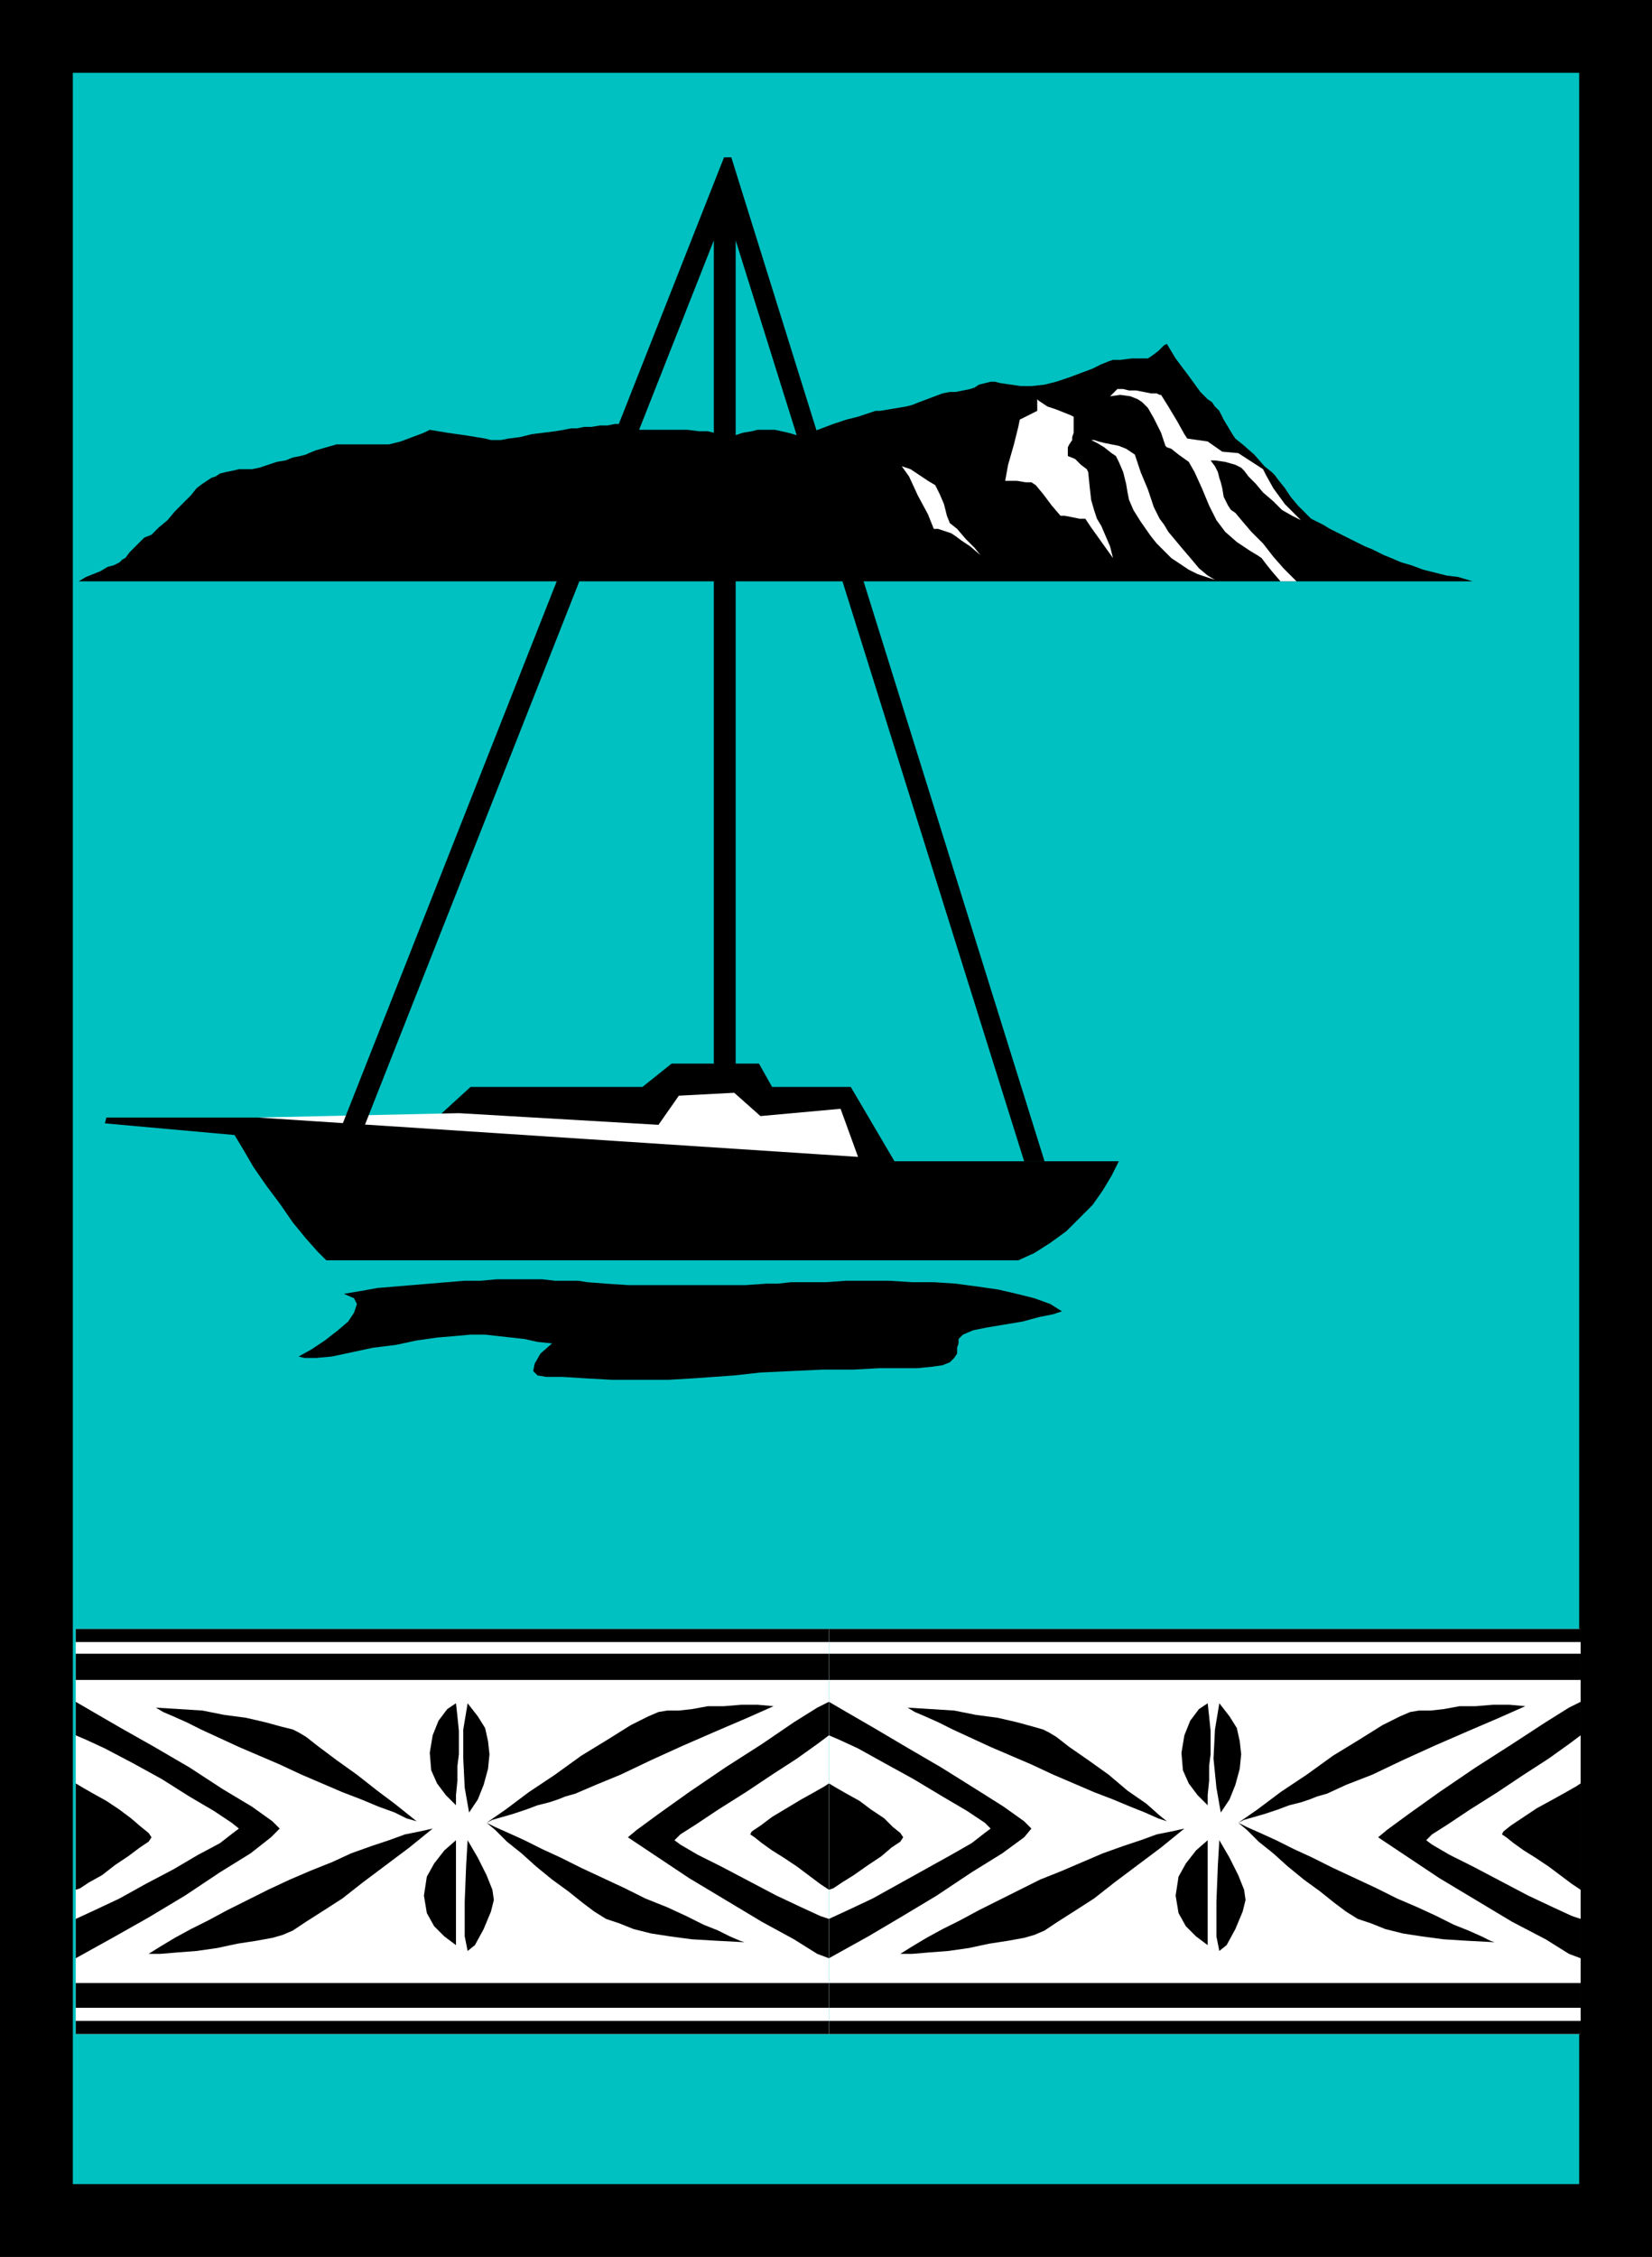 <svg xmlns="http://www.w3.org/2000/svg" width="1.134in" height="1.549in" fill-rule="evenodd" stroke-linecap="round" preserveAspectRatio="none" viewBox="0 0 1134 1549"><style>.brush0{fill:#fff}.pen1{stroke:none}.brush2{fill:#000}</style><path d="M1134 1549V0H0v1549h1134z" class="pen1 brush2"/><path d="M1084 1499V50H50v1449h1034z" class="pen1" style="fill:#00c1c1"/><path d="M1011 399H54l5-3 5-2 5-2 5-3 4-1 4-2 2-2 2-1 3-4 5-5 5-5 5-2 5-5 6-5 5-6 6-6 5-5 4-5 4-3 3-2 3-2 3-1 3-2 4-1 5-1 4-1h9l5-1 6-2 6-2 6-1 5-2 5-1 4-1 2-1 5-2 7-2 7-2h36l8-2 8-3 8-3 4-2 6 1 6 1 7 1 7 1 6 1 6 1 4 1h7l5-1 8-1 8-2 8-1 8-1 6-1 5-1h4l5-1h5l6-1h5l5-1h6l3 1 3 1 3 1 2 1h33l8 1h6l4 1 4 1 2 1 1 1h2l5-1 6-2 6-1 4-1h12l9 2 7 2 8-2 8-3 8-3 9-3 8-2 6-2 6-2h3l6-1 6-1 6-1 4-1 5-2 8-3 8-3 5-1h4l5-1 5-1 3-1 3-2 4-1 4-1h3l4 1 7 1 7 1h7l9-1 8-2 9-3 8-3 8-3 6-3 5-2 3-1h5l8-1h11l3-2 4-3 4-4 2-1 6 10 9 12 8 11 5 5 3 2 2 3 3 3 1 2 2 4 3 5 3 5 2 3 5 4 8 7 7 8 5 4 2 2 3 4 4 5 4 6 5 6 5 5 4 4 4 2 4 2 5 3 6 3 6 3 6 3 6 3 5 2 4 2 4 2 5 2 7 3 7 2 8 3 8 2 8 2 8 1 10 3z" class="pen1 brush2"/><path d="m619 320 6 2 6 4 6 4 5 3 3 6 3 7 2 8 2 5 5 4 6 7 6 6 4 5-7-6-6-4-4-3-3-2-3-1-3-1-3-1h-3l-4-10-7-13-6-13-5-7zm71 10 2-11 4-14 3-12 1-5 12-6v-8l1 1 3 2 3 2 3 1 3 1 5 2 5 2 2 1v11l-1 3v2l-2 3-1 2v6l5 2 4 4 4 3 1 2 1 10 1 9 2 7 2 6 3 5 3 7 3 7 2 8-5-7-5-7-5-7-4-6h-4l-5-1-5-1h-3l-6-7-6-8-5-6-3-2h-4l-6-1h-8zm59-28h2l3 1 4 1 5 1 5 1 5 2 3 2 3 2 4 12 5 12 4 12 4 8 3 4 3 5 5 6 5 6 6 7 5 6 6 5 5 3-6-2-6-2-6-3-6-4-6-4-5-5-5-5-4-5-7-10-5-8-3-7-1-5-1-6-2-8-3-7-2-4-3-2-5-4-5-3-4-2zm13-30 5-5h4l4 1h5l5 1 5 1h4l2 1h1l5 8 6 10 5 9 2 3 14 2 10 7 11 1 17 11 2 4 5 9 8 11 11 11-6-3-7-4-6-6-7-6-5-6-5-5-3-4-2-2-4-2-7-2-7-1h-3l3 4 2 4 1 4 1 3 1 4 1 6 3 6 2 3 3 2 5 6 6 7 8 8 7 9 7 8 6 6 3 3h-11l-6-7-4-5-3-4-3-2-5-3-9-6-8-7-6-8-5-10-5-12-5-11-4-7-7-5-5-4-3-1-1-1-3-9-5-10-4-7-4-4-3-2-5-2-7-1-7 1zm323 1124v-278H569v278h516z" class="pen1 brush0"/><path d="M1085 1127v-9H569v9h516zm0 26v-18H569v18h516zm0 234v9H569v-9h516zm0-26v17H569v-17h516zm-516-193 12 7 19 11 22 13 24 14 24 15 19 12 14 10 5 5-5 6-15 11-21 13-24 16-25 15-22 13-18 10-9 5v-27l13-6 17-8 18-10 18-10 18-10 14-8 9-7 4-3-4-4-12-8-17-10-20-12-20-11-18-10-13-6-7-3v-23z" class="pen1 brush2"/><path d="m569 1224 5 3 7 4 9 5 8 6 9 6 6 6 5 4 2 3-2 3-6 4-7 6-9 6-10 7-8 5-6 4-3 1v-73zm516 93v27l-8-3-16-10-23-12-25-15-25-15-21-14-15-10-6-4 6-5 15-11 21-15 25-17 25-16 23-15 16-10 8-4v23l-8 6-14 10-17 11-18 12-19 12-15 10-11 7-4 4 4 3 12 7 16 8 19 10 19 10 17 8 13 6 6 2z" class="pen1 brush2"/><path d="M1085 1224v73l-6-4-8-6-8-6-9-6-8-5-7-5-5-4-3-2 1-2 5-4 9-6 9-6 11-6 9-5 7-4 3-2zm-462-52 16 1 16 1 15 3 15 2 13 3 11 3 7 2 4 2 5 3 9 7 13 9 14 10 13 11 13 9 9 8 5 4-6-2-9-4-10-4-12-5-13-5-14-6-14-6-15-7-14-6-14-6-13-6-13-6-10-5-9-4-7-3-5-3zm-5 169 8-5 10-6 11-6 12-6 13-7 14-7 14-7 14-7 15-6 14-6 14-6 14-5 12-4 11-4 10-2 9-2-16 13-16 12-16 12-14 11-14 9-11 7-9 6-7 3-7 2-11 2-13 2-14 3-14 2-13 1-12 1h-8zm232-90 13-9 16-12 18-12 18-13 18-11 16-10 12-6 7-3 6-1h8l9-1 11-2h11l12-1h11l11 1-18 8-21 9-23 10-22 10-21 10-18 7-13 6-7 2-5 2-6 2-8 2-8 3-9 3-7 2-7 2-4 2zm0 0 6 3 9 4 11 5 12 6 13 6 14 7 15 7 15 7 14 7 14 6 13 6 12 6 10 4 9 4 6 3 3 1-19-1-16-1-15-2-13-2-12-3-10-4-9-3-8-5-8-6-10-8-11-8-11-9-10-9-10-8-8-8-6-5zm-13 12 7 12 6 12 4 10 1 7-2 8-5 12-6 11-5 4-2-10v-24l1-25 1-17zm-8 0v72l-8-6-7-7-5-9-2-12 2-13 5-9 7-9 8-7zm8-94 7 9 5 8 2 9 1 9-1 10-3 11-4 10-6 9-3-17-2-20 1-20 3-18zm-8 0 1 9 1 10v16l-1 8v10l-1 10v7l-7-7-6-8-4-9-1-12 2-12 4-10 6-8 6-4z" class="pen1 brush2"/><path d="M569 1396v-278H52v278h517z" class="pen1 brush0"/><path d="M569 1127v-9H52v9h517zm0 26v-18H52v18h517zm0 234v9H52v-9h517zm0-26v17H52v-17h517zM52 1168l12 7 19 11 23 13 24 14 23 15 20 12 14 10 5 5-6 6-14 11-21 13-24 16-25 15-23 13-18 10-9 5v-27l13-6 17-8 18-10 19-10 17-10 15-8 9-7 4-3-5-4-12-8-17-10-19-12-20-11-19-10-13-6-7-3v-23z" class="pen1 brush2"/><path d="m52 1224 5 3 7 4 9 5 9 6 8 6 7 6 5 4 2 3-2 3-6 4-8 6-9 6-9 7-9 5-6 4-3 1v-73zm517 93v27l-8-3-16-10-22-12-25-15-25-15-21-14-15-10-6-4 6-5 15-11 21-15 25-17 25-16 22-15 16-10 8-4v23l-8 6-14 10-17 11-18 12-19 12-15 10-11 7-4 4 4 3 12 7 16 8 19 10 19 10 17 8 13 6 6 2z" class="pen1 brush2"/><path d="M569 1224v73l-6-4-8-6-8-6-9-6-8-5-7-5-5-4-3-2 1-2 6-4 8-6 10-6 10-6 9-5 7-4 3-2zm-462-52 16 1 16 1 15 3 15 2 13 3 11 3 8 2 4 2 5 3 9 7 12 9 14 10 14 11 12 9 10 8 5 4-7-2-8-4-11-4-12-5-13-5-14-6-14-6-15-7-14-6-14-6-13-6-13-6-10-5-9-4-7-3-5-3zm-5 169 8-5 10-6 11-6 12-6 13-7 14-7 14-7 15-7 14-6 15-6 13-6 14-5 12-4 11-4 10-2 9-2-16 13-16 12-16 12-14 11-14 9-11 7-9 6-7 3-7 2-11 2-13 2-14 3-14 2-13 1-12 1h-8zm232-90 13-9 16-12 18-12 18-13 18-11 16-10 12-6 7-3 6-1h8l9-1 11-2h11l12-1h11l11 1-18 8-21 9-23 10-22 10-21 10-17 7-14 6-7 2-5 2-6 2-8 2-8 3-9 3-7 2-7 2-4 2zm0 0 6 3 9 4 11 5 12 6 13 6 14 7 15 7 15 7 14 7 15 6 13 6 12 6 10 4 8 4 7 3 3 1-19-1-17-1-15-2-13-2-12-3-10-4-9-3-8-5-8-6-10-8-11-8-11-9-10-9-10-8-8-8-6-5zm-13 12 7 12 6 12 4 10 1 7-2 8-5 12-6 11-5 4-2-10v-24l1-25 1-17zm-8 0v72l-8-6-7-7-5-9-2-12 2-13 5-9 7-9 8-7zm8-94 7 9 5 8 2 9 1 9-1 10-3 11-4 10-6 9-3-17-1-20v-20l3-18zm-8 0 1 9 1 10v16l-1 8v10l-1 10v7l-7-7-6-8-4-9-1-12 2-12 4-10 6-8 6-4zM73 767h227l23-21h118l20-16h60l9 16h54l30 51h154l-5 10-6 10-7 10-9 9-9 9-11 8-11 7-11 5H224l-6-6-8-9-9-11-9-13-9-12-9-13-7-12-6-10-89-8 1-4z" class="pen1 brush2"/><path d="m315 764 137 8 14-20 38-2 18 16 55-5 12 33-412-27 138-3z" class="pen1 brush0"/><path d="M703 797 505 165v566h-15V165L243 791l-14-4 268-679h5l215 689h-14zM205 931l9-5 9-6 9-7 7-6 4-6 2-6-2-4-7-3 12-2 11-2 12-1 12-1 12-1 12-1 12-1h11l11-1h31l9 1h16l6 1 13 1 15 1h81l14-1h8l9-1h24l14-1h29l16 1h15l15 1 15 2 14 2 13 3 12 3 11 4 8 5-6 2-10 2-11 3-12 2-12 2-10 2-7 3-3 3v3l-1 3v4l-2 3-3 3-5 2-7 1-10 1h-26l-18 1h-21l-22 1-21 1-18 2-14 1-14 1-17 1h-39l-18-1-16-1h-11l-6-1-3-3 1-5 4-7 8-7-10-1-9-2-9-1-9-1-9-1h-10l-11 1-12 1-14 2-14 3-16 2-14 3-14 3-11 1h-8l-4-1z" class="pen1 brush2"/></svg>
